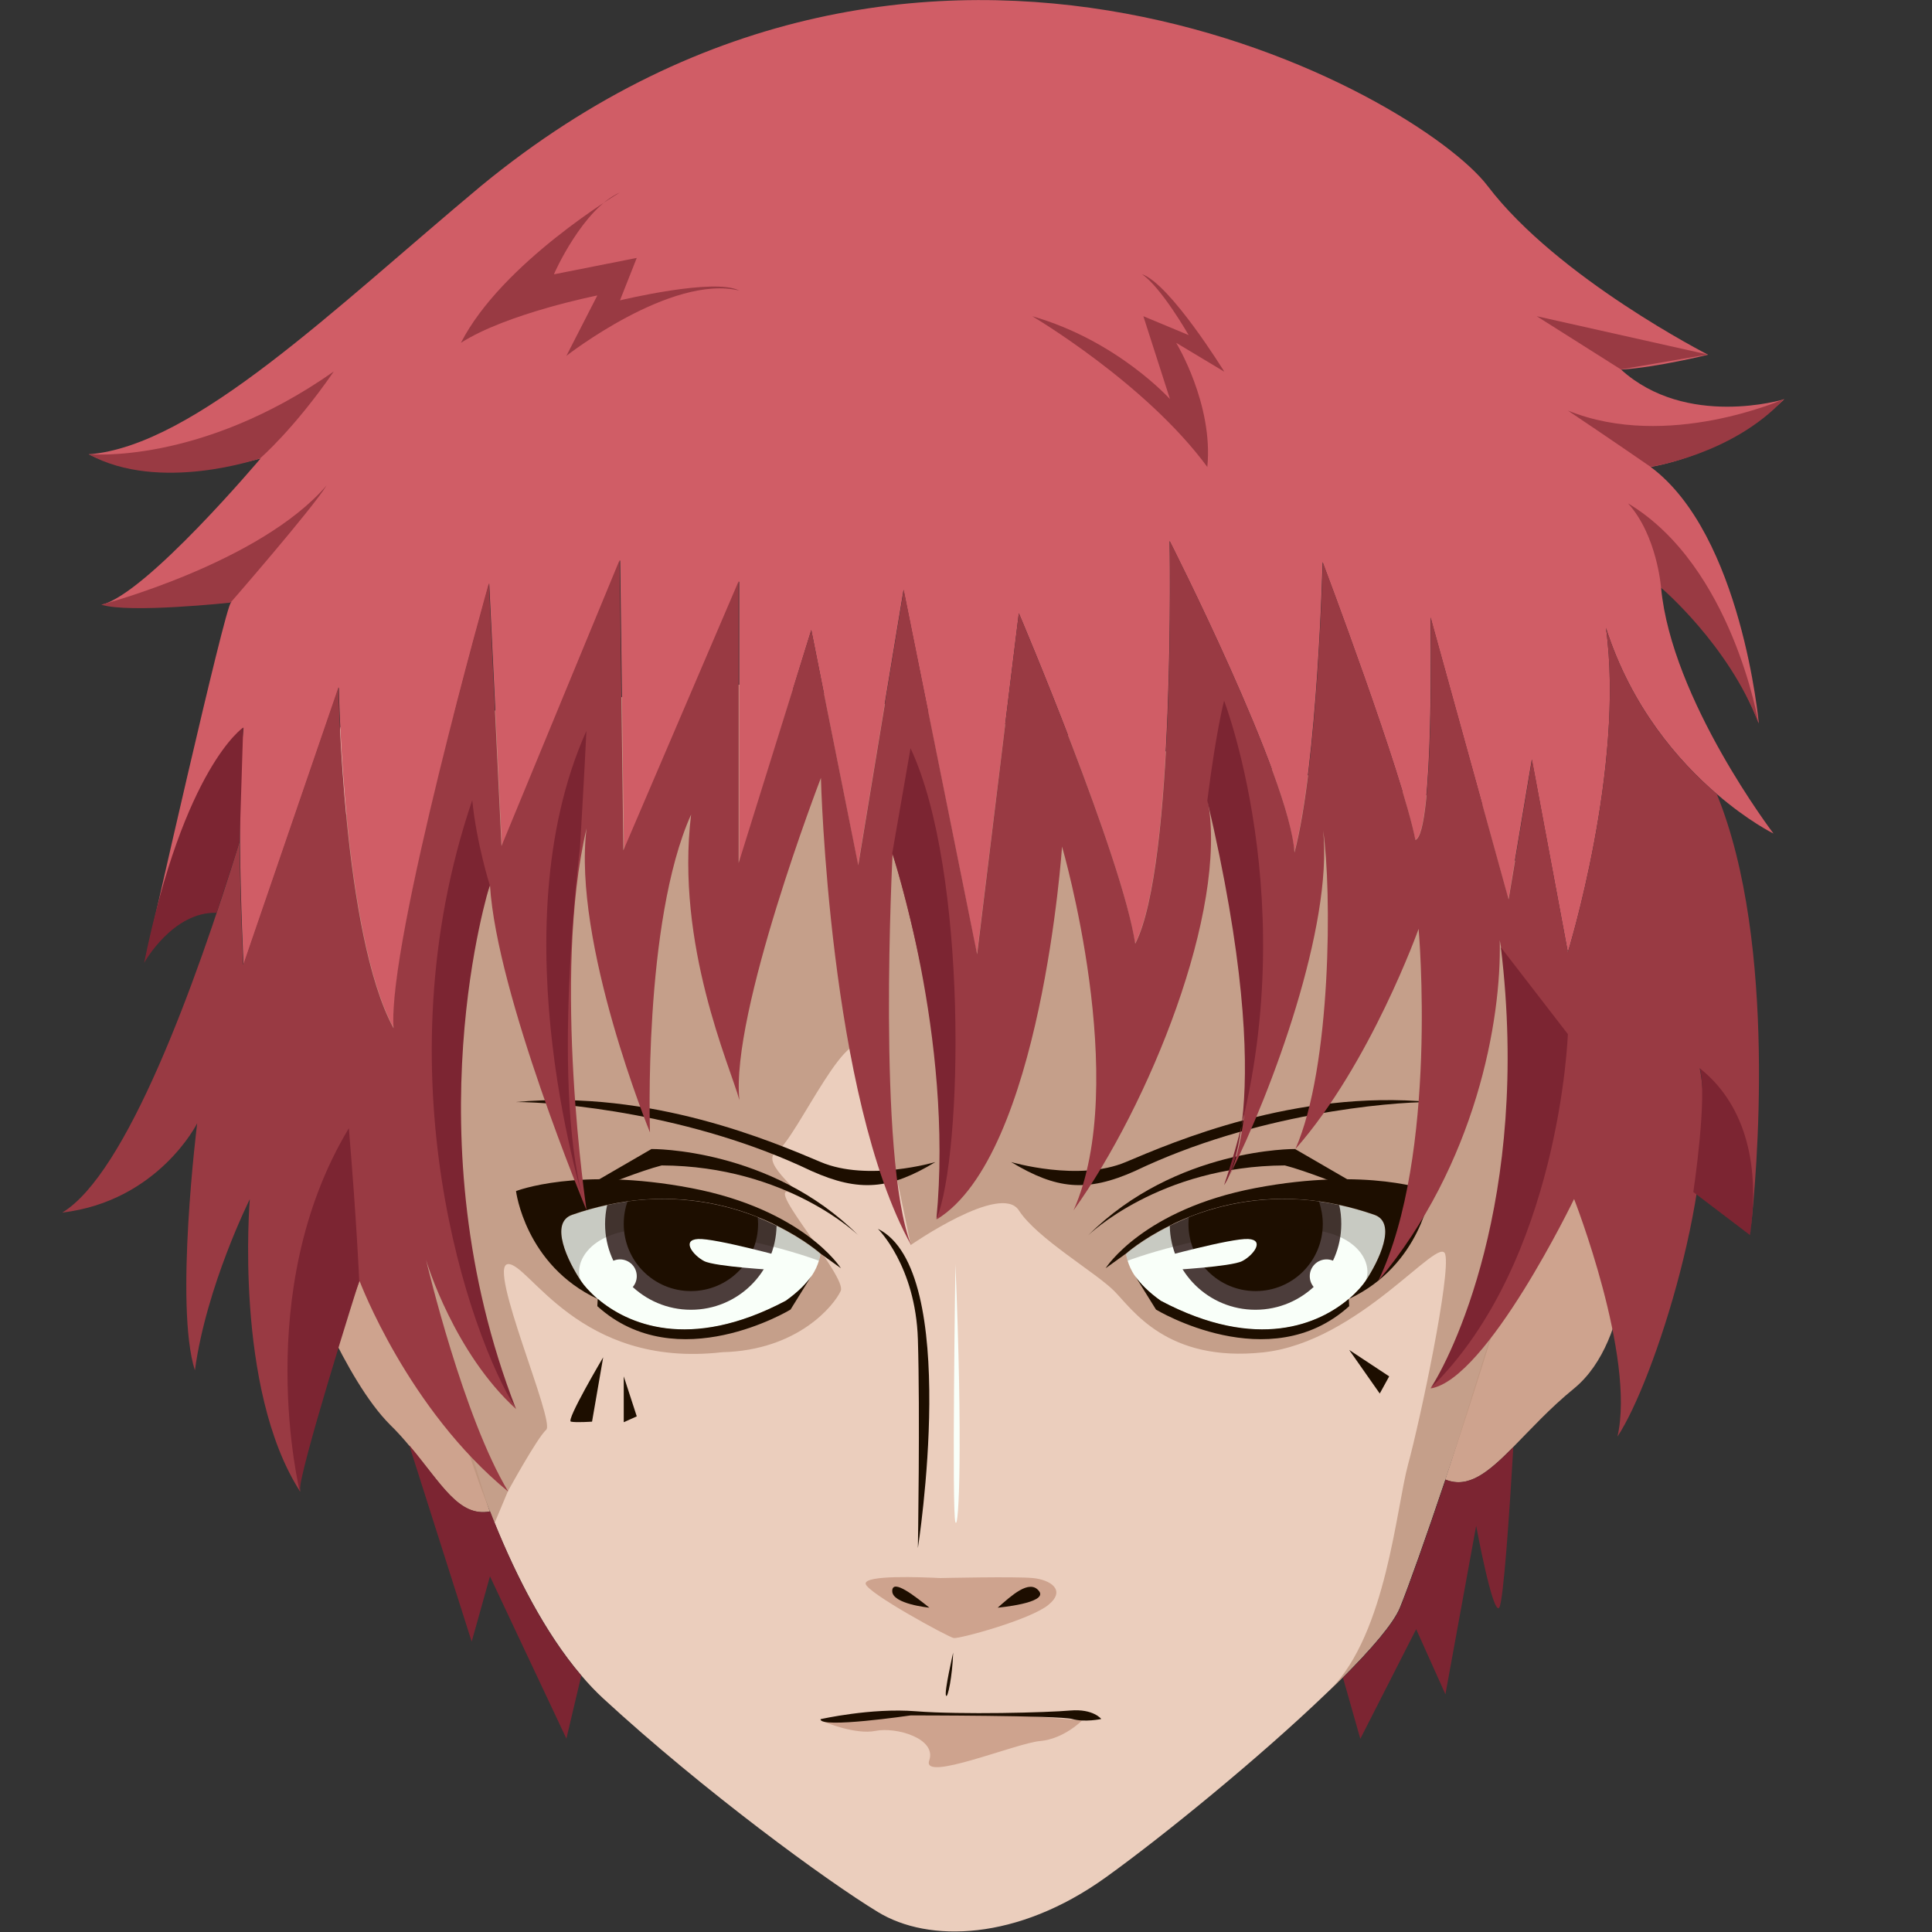 <?xml version="1.0" encoding="utf-8"?>
<!-- Generator: Adobe Illustrator 25.2.1, SVG Export Plug-In . SVG Version: 6.00 Build 0)  -->
<svg version="1.1" id="Слой_1" xmlns="http://www.w3.org/2000/svg" xmlns:xlink="http://www.w3.org/1999/xlink" x="0px" y="0px"
	 viewBox="0 0 1024 1024" style="enable-background:new 0 0 1024 1024;" xml:space="preserve">
<rect x="0" y="0" width="1024" height="1024" fill="#333333" stroke="none"/>
<style type="text/css">
	.st0{fill:#EBCEBD;}
	.st1{fill:#CEA38E;}
	.st2{opacity:0.8;fill:#BC937D;}
	.st3{fill:#F9FFF9;}
	.st4{fill:#4C3D3B;}
	.st5{fill:#1D0E00;}
	.st6{opacity:0.22;fill:#1D0E00;}
	.st7{fill:#D05D66;}
	.st8{fill:#993A43;}
	.st9{fill:#7C2532;}
</style>
<g>
	<path class="st0" d="M831,504.7c0,0-25.8,136.7-28.9,160.1c-0.8,6.2-4.6,20.3-10,38.1c-3.8,12.7-8.4,27.4-13.3,42.5
		c-4.2,12.9-8.5,26.1-12.8,38.7c-10.2,30.4-19.8,57.4-24.1,67.9c-3.4,8.3-14.8,21.6-30.3,37.1c-2,2-4.1,4.1-6.3,6.2
		c0,0-0.1,0.1-0.1,0.1c-0.7,0.7-1.4,1.3-2.1,2c0,0,0,0-0.1,0.1h0c-35.7,34.3-86.9,76-117,97.6c-46.8,33.6-93.9,34.7-120.7,18.3
		c-26.9-16.3-92.4-64.2-145.6-113.2c-4-3.7-7.9-7.8-11.6-12.2c-19.2-22.5-34.6-53-45.9-80.7c-0.9-2.1-1.7-4.2-2.5-6.3c0,0,0,0,0-0.1
		c-1.8-4.7-3.6-9.2-5.2-13.6c-10.6-29.2-16.1-51.6-16.1-51.6l-5.5-17.3l-68.1-212.8l7.5-57.9l8.1-62.3l52.7-5.6l168.8-17.9l384,64.8
		L831,504.7z"/>
	<path class="st1" d="M436.8,912.6c0,0,16.5,7,27.3,4.8c10.8-2.2,32.5,4,28.4,15.7s46-9.2,58.7-10.3s22.3-10.9,22.3-10.9
		s-74.3-7.4-108.8-2.2C450.2,912.5,436.8,912.6,436.8,912.6z"/>
	<path class="st1" d="M498.4,836.4c-10.5-0.5-40-1.7-39.6,3c0.5,4.7,43.8,28.3,46.7,28.8s40.6-9.7,50.2-17.6s0.9-13.3-8.2-14.2
		S498.4,836.4,498.4,836.4z"/>
	<path class="st1" d="M834.3,735.9c-13,10.6-23.2,21.9-32.3,31.1c-13.2,13.4-23.7,22.2-36,17.2c4.1-12.3,8.5-26.2,12.4-38.6
		c6.2-19.7,11.1-35.7,11.1-35.7s1-2.6,2.6-6.9c8.5-22.7,35.3-93.5,38.9-94c4.2-0.6,31.8,37.4,31.8,37.4S866.2,709.7,834.3,735.9z"/>
	<path class="st1" d="M259.6,801.1c-16.7,3.2-25.7-14.8-42.9-35.1c-3-3.6-6.3-7.3-10-10.9C182.6,731,161,673.3,161,673.3l36.3-50
		l35.6,95.3l8.5,22.7c0,0,8.2,28.5,14.1,47.1C257.1,793.8,258.6,798.3,259.6,801.1C259.6,801.1,259.6,801.1,259.6,801.1z"/>
	<path class="st2" d="M831,504.7c0,0-25.8,136.7-28.9,160.1c-0.8,6.2-4.6,20.3-10,38.1c-3.8,12.7-8.4,27.4-13.3,42.5
		c-4.2,12.9-8.5,26.1-12.8,38.7c-10.2,30.4-19.8,57.4-24.1,67.9c-3.4,8.3-14.8,21.6-30.3,37.1c-2,2-4.1,4.1-6.3,6.2
		c29.5-29.9,34.7-95.9,41-119.1c6.5-23.8,22.7-100.6,19.7-111.4c-3-10.9-45.6,46.6-96.6,52c-50.9,5.4-69.1-22.7-78.8-32.5
		c-9.7-9.8-41.1-28-50.6-42.8c-9.6-14.8-57.3,18.4-57.3,18.4s-15.3-76.1-22.9-101c-7.6-24.9-37.8,45.4-48.2,51.5
		c-10.4,6.1,19.2,24.9,6.7,21.4c-12.6-3.5,30.7,44.9,27.3,52.4c-3.4,7.5-22.5,31.5-62.8,32.5c-75.9,8.7-102.5-47.6-113.6-46.7
		c-11.1,0.9,25.2,83.5,20.3,87.8c-4.8,4.3-20.3,32.6-20.3,32.6l-7.1,16.9c-0.9-2.1-1.7-4.2-2.5-6.3c0,0,0,0,0-0.1
		c-1.8-4.7-3.6-9.2-5.2-13.6c-10.6-29.2-16.1-51.6-16.1-51.6l-5.5-17.3l-68.1-212.8l7.5-57.9l44.6-62.3l16.2-5.6l168.8-17.9
		l384,64.8L831,504.7z"/>
	<g>
		<g>
			<path class="st3" d="M723.8,678.9c-1.5,2.3-4.5,5.8-8.9,9.6c0,0,0,0,0,0c-15.3,13-48.2,28.3-99.7,1c-6.8-4.8-10.9-9.2-13.5-13
				l0,0c-2.2-3.1-3.3-5.9-4-8.2c-0.4-1.4-0.7-2.6-0.9-3.7c0,0,8.3-7.5,23.3-14.9c3.1-1.5,6.4-3,10-4.5c17.4-6.9,40.9-12.2,69-8.4
				c3.5,0.5,7.1,1.1,10.8,1.9c6,1.3,12.2,3,18.5,5.2C740.8,648,730.6,668.7,723.8,678.9z"/>
			<path class="st4" d="M710.9,648.7c0,25.1-20.4,45.5-45.5,45.5c-24.8,0-44.9-19.8-45.4-44.5c3.1-1.5,6.4-3,10-4.5
				c17.4-6.9,40.9-12.2,69-8.4c3.5,0.5,7.1,1.1,10.8,1.9C710.6,641.9,710.9,645.2,710.9,648.7z"/>
			<path class="st5" d="M701.1,648.7c0,19.7-15.9,35.6-35.6,35.6c-19.7,0-35.6-15.9-35.6-35.6c0-1.2,0.1-2.4,0.2-3.5
				c17.4-6.9,40.9-12.2,69-8.4C700.3,640.5,701.1,644.5,701.1,648.7z"/>
			<path class="st6" d="M723.8,678.9c4.5-10.5-6.4-29.1-40.4-27.4c-45.8,1.5-85.7,16.7-85.7,16.7c-0.4-1.4-0.7-2.6-0.9-3.7
				c0,0,8.3-7.5,23.3-14.9c3.1-1.5,6.4-3,10-4.5c17.4-6.9,40.9-12.2,69-8.4c3.5,0.5,7.1,1.1,10.8,1.9c6,1.3,12.2,3,18.5,5.2
				C740.8,648,730.6,668.7,723.8,678.9z"/>
			<path class="st5" d="M758.2,631.3c0,0-4.8,39.2-43.3,57.2c4.4-3.8,7.4-7.3,8.9-9.6c6.8-10.2,17-30.9,4.5-35.1
				c-6.3-2.2-12.5-3.9-18.5-5.2c-3.7-0.8-7.3-1.4-10.8-1.9c-28.1-3.8-51.6,1.4-69,8.4c-3.6,1.4-7,2.9-10,4.5
				c-15,7.4-23.3,14.9-23.3,14.9l-10.7,7.7c0.3-0.5,20.1-31.2,79.4-42.5C725.2,618.3,758.2,631.3,758.2,631.3z"/>
			<path class="st5" d="M715.1,692.3c-42.3,38.3-102.4,1.8-102.4,1.8l-11-17.7c2.6,3.8,6.8,8.2,13.5,13c51.5,27.3,84.4,12,99.7-1
				C714.9,688.5,714.9,688.5,715.1,692.3z"/>
			<path class="st3" d="M613.7,666.9c0,0,38.8-10.7,47.9-10.2c9,0.5,2.6,8.7-3.2,11.7s-38.4,4.8-38.4,4.8L613.7,666.9z"/>
			<circle class="st3" cx="703.1" cy="676.4" r="8.9"/>
			<path class="st5" d="M576.8,654.7c0,0,37.7-36.7,104.2-37c11.3,2.9,31,10.9,31,10.9l8.9,0.4l-34.5-20
				C686.4,609,623.3,608.3,576.8,654.7z"/>
			<path class="st5" d="M535.9,615.9c0,0,35.8,10.6,60.8,0c25.1-10.6,89.8-38.5,161.5-31.8c-22.1,0-93,6.1-156.5,36.5
				C576.1,632.1,559.9,630.4,535.9,615.9z"/>
		</g>
		<g>
			<path class="st3" d="M307.9,678.9c1.5,2.3,4.5,5.8,8.9,9.6c0,0,0,0,0,0c15.3,13,48.2,28.3,99.7,1c6.8-4.8,10.9-9.2,13.5-13l0,0
				c2.2-3.1,3.3-5.9,4-8.2c0.4-1.4,0.7-2.6,0.9-3.7c0,0-8.3-7.5-23.3-14.9c-3.1-1.5-6.4-3-10-4.5c-17.4-6.9-40.9-12.2-69-8.4
				c-3.5,0.5-7.1,1.1-10.8,1.9c-6,1.3-12.2,3-18.5,5.2C290.9,648,301.1,668.7,307.9,678.9z"/>
			<path class="st4" d="M320.7,648.7c0,25.1,20.4,45.5,45.5,45.5c24.8,0,44.9-19.8,45.4-44.5c-3.1-1.5-6.4-3-10-4.5
				c-17.4-6.9-40.9-12.2-69-8.4c-3.5,0.5-7.1,1.1-10.8,1.9C321.1,641.9,320.7,645.2,320.7,648.7z"/>
			<path class="st5" d="M330.6,648.7c0,19.7,15.9,35.6,35.6,35.6c19.7,0,35.6-15.9,35.6-35.6c0-1.2-0.1-2.4-0.2-3.5
				c-17.4-6.9-40.9-12.2-69-8.4C331.3,640.5,330.6,644.5,330.6,648.7z"/>
			<path class="st6" d="M307.9,678.9c-4.5-10.5,6.4-29.1,40.4-27.4c45.8,1.5,85.7,16.7,85.7,16.7c0.4-1.4,0.7-2.6,0.9-3.7
				c0,0-8.3-7.5-23.3-14.9c-3.1-1.5-6.4-3-10-4.5c-17.4-6.9-40.9-12.2-69-8.4c-3.5,0.5-7.1,1.1-10.8,1.9c-6,1.3-12.2,3-18.5,5.2
				C290.9,648,301.1,668.7,307.9,678.9z"/>
			<path class="st5" d="M273.5,631.3c0,0,4.8,39.2,43.3,57.2c-4.4-3.8-7.4-7.3-8.9-9.6c-6.8-10.2-17-30.9-4.5-35.1
				c6.3-2.2,12.5-3.9,18.5-5.2c3.7-0.8,7.3-1.4,10.8-1.9c28.1-3.8,51.6,1.4,69,8.4c3.6,1.4,7,2.9,10,4.5c15,7.4,23.3,14.9,23.3,14.9
				l10.7,7.7c-0.3-0.5-20.1-31.2-79.4-42.5C306.4,618.3,273.5,631.3,273.5,631.3z"/>
			<path class="st5" d="M316.6,692.3c42.3,38.3,102.4,1.8,102.4,1.8l11-17.7c-2.6,3.8-6.8,8.2-13.5,13c-51.5,27.3-84.4,12-99.7-1
				C316.8,688.5,316.8,688.5,316.6,692.3z"/>
			<path class="st3" d="M417.9,666.9c0,0-38.8-10.7-47.9-10.2c-9,0.5-2.6,8.7,3.2,11.7c5.8,3,38.4,4.8,38.4,4.8L417.9,666.9z"/>
			<circle class="st3" cx="328.6" cy="676.4" r="8.9"/>
			<path class="st5" d="M454.9,654.7c0,0-37.7-36.7-104.2-37c-11.3,2.9-31,10.9-31,10.9l-8.9,0.4l34.5-20
				C345.3,609,408.4,608.3,454.9,654.7z"/>
			<path class="st5" d="M495.8,615.9c0,0-35.8,10.6-60.8,0c-25.1-10.6-89.8-38.5-161.5-31.8c22.1,0,93,6.1,156.5,36.5
				C455.6,632.1,471.8,630.4,495.8,615.9z"/>
		</g>
		<path class="st5" d="M465.3,651.3c0,0,20,19.6,21.2,58.6c1.2,39,0,110.6,0,110.6S509.7,673.1,465.3,651.3z"/>
		<path class="st5" d="M434.9,911.2c0,0,26.8-6.1,50.5-4.2c23.8,1.9,69.9,0.7,82-0.4c12.1-1,16.3,4.5,16.3,4.5s-8.8,1.9-15.4,0
			c-6.5-1.9-85.6-1.9-85.6-1.9S434.3,916.3,434.9,911.2z"/>
		<path class="st5" d="M492.6,852.1c-7.1-5.6-19.7-15.8-19.7-8.8C472.9,850.2,492.6,852.1,492.6,852.1z"/>
		<path class="st5" d="M528.8,852.1c7-6.1,16.8-15.4,21.9-8.8C555.8,849.7,528.8,852.1,528.8,852.1z"/>
	</g>
	<path class="st7" d="M880.4,311.5C886,371,940,441.8,940,441.8s-13.3-6.5-30.1-21c-20.1-17.3-45.2-45.8-58.7-88
		c10.1,74.1-20.2,171.9-20.2,171.9l-19.1-102.2l-12.4,74.1l-41.3-149.4c0,0,2,114.6-8.1,117.9c-6.7-34.8-49.1-147.2-49.1-147.2
		s-2.6,106.7-15,153.9c-2.2-39.3-66.1-165.1-66.1-165.1s3.2,171.9-18.3,213.4C594.8,454.1,540,325,540,325l-22.2,180.8l-38.9-193.2
		l-24.1,146L430,333.9l-38.2,123.6V308.1l-61.1,142.7l-2-153.9L266,448.5l-6.7-139.3c0,0-53.9,191-50.5,235.9
		c-27-49.4-29.2-180.8-29.2-180.8l-50.5,147.2c0,0-1.6-31.7-1.9-65.4c-0.2-22,0.2-44.9,1.9-60.4c-29.5,27.4-50.1,114-52.5,124.7
		c3.5-15.4,42.6-188.8,45.8-191c3.4-2.2-37.1,4.5-68.5,1.1c23.6-5.6,84.2-77.5,84.2-77.5s-55,15.7-91-2.2
		c56.2-4.5,130.3-77.5,207.8-142.2c237-195,496.5-48.8,533.6,0c37.1,48.8,116.8,89.4,116.8,89.4s-27,6.7-46.1,7.9
		c34.6,31.3,85.9,15.9,86.5,15.7c-0.4,0.4-28.4,28.1-70.8,35.9c48.3,35.9,57.3,135.9,57.3,135.9S911.9,329.4,880.4,311.5z"/>
	<path class="st8" d="M928,650.6c1.1-13,2.1-54.1-27.1-84.4c10.9,57-24.2,166.1-43.6,195.2c9.7-42.4-23-125.9-23-125.9
		s-46.1,95.6-76,100.4c35.5-43.7,52.9-151.5,36.6-237.6c1,42.6-12.7,118.8-64.4,180.6c32-66.7,21.4-186.6,21.4-186.6
		s-25.5,71.5-65.3,116.7c19.2-43.6,19.3-137.3,14.7-168.8c5.1,50.6-26.9,137.7-49.7,183.1c17.2-38.3,8.6-128.1-11.4-198.8
		c10.6,58.2-31.2,161.2-71.2,217c30.3-67.9-6.1-192.8-6.1-192.8s-10.9,163.7-66.4,197.6c14.8-70.3-23.4-194-23.4-194
		s-8.4,161.2,9.8,207.6c-43.6-78.5-47.8-247.6-47.8-247.6s-48.1,124.9-43.2,170.8c-4.9-18-34-82.3-25.6-151.4
		c-25.6,57-21.8,168.5-21.8,168.5s-41.2-100.6-33.6-161.2c-18.6,78.7,0,202.5,0,202.5s-47.6-114.1-51.2-172.2
		c-37.5,96-6.1,248.5,13.9,277.6c-32.7-29.7-47.3-77.3-47.8-79.2c0.6,2.5,19.8,83.5,43.6,122.9c-53.3-43.6-78.8-111.6-78.8-111.6
		s-33.9,87.3-31.5,111.6c-35.2-54.6-26.7-155-26.7-155s-23,45.9-29.1,90.7c-10.9-33.9,1.2-130.9,1.2-130.9s-20.6,41.2-71.5,47.3
		C67,622.2,103.4,522.6,127,446c0.3,33.7,1.9,65.4,1.9,65.4l50.5-147.2c0,0,2.2,131.4,29.2,180.8c-3.4-44.9,50.5-235.9,50.5-235.9
		l6.7,139.3l62.6-151.6l2,153.9l61.1-142.7v149.4L430,333.9l24.9,124.7l24.1-146l38.9,193.2L540,325c0,0,54.8,129.2,61.7,175.2
		c21.5-41.6,18.3-213.4,18.3-213.4s63.8,125.8,66.1,165.1c12.4-47.2,15-153.9,15-153.9s42.3,112.3,49.1,147.2
		c10.1-3.4,8.1-117.9,8.1-117.9l41.3,149.4l12.4-74.1L831,504.7c0,0,30.3-97.7,20.2-171.9c13.5,42.2,38.6,70.8,58.7,88
		C942.5,500.3,930.7,626.5,928,650.6z"/>
	<path class="st7" d="M648.8,628.1c0.8-1.6,1.6-3.2,2.5-4.9C650.6,625,649.7,626.6,648.8,628.1z"/>
	<path class="st7" d="M928,650.7c-0.2,2.3-0.4,3.7-0.5,4C927.6,654.3,927.7,653,928,650.7z"/>
	<path class="st8" d="M46.9,240.7c0,0,59.1,6,130-43.8c-21.1,30.6-39,46-39,46S84.5,261.5,46.9,240.7z"/>
	<path class="st8" d="M53.7,320.5c0,0,84-22,119.4-63.2c-7.7,12.5-50.9,62.1-50.9,62.1S68.3,325.2,53.7,320.5z"/>
	<polygon class="st8" points="905.1,187.9 859.1,195.8 814.5,167.6 	"/>
	<path class="st8" d="M945.6,211.5c0,0-61.8,27.6-114.6,6.1c24,16.1,43.8,29.8,43.8,29.8S918.2,241.1,945.6,211.5z"/>
	<path class="st8" d="M932.1,383.4c0,0-13.9-83.5-69.2-116.6c15.4,17,17.5,44.7,17.5,44.7S916.2,341.8,932.1,383.4z"/>
	<path class="st9" d="M158.9,790.5c0,0-26.1-106.1,26-192.5c4.2,50,5.5,80.9,5.5,80.9S158,781.1,158.9,790.5z"/>
	<path class="st9" d="M310.8,641.5c0,0-47.8-147.5,0-254.1c-0.9,20.1-3.4,62.1-3.4,62.1S290.9,580.7,310.8,641.5z"/>
	<path class="st9" d="M795.5,502.1l35.5,46c0,0-4.2,120.7-72.8,187.7C768.2,721,811.7,636.3,795.5,502.1z"/>
	<path class="st9" d="M76.4,510.3c0,0,15.1-27.2,38.4-26.5C123.5,457.3,127,446,127,446l1.9-60.4C128.9,385.6,97.6,406.5,76.4,510.3
		z"/>
	<path class="st9" d="M308.1,888.1l-7.9,33.4l-40.5-86l-9.7,34.6l-33.1-104.1c17.1,20.3,26.2,38.2,42.9,35.1
		C271.2,830.5,287.4,863.9,308.1,888.1z"/>
	<path class="st9" d="M802.1,767c-1.9,32.3-5.2,82.2-7.5,85.1c-3.4,4.3-12.2-43.4-12.2-43.4L766.1,898l-15.5-34.5l-29.6,58.1
		l-9.2-32.4c15.5-15.5,26.9-28.8,30.3-37.1c4.3-10.5,13.9-37.5,24.1-67.9C778.3,789.1,788.8,780.4,802.1,767z"/>
	<path class="st9" d="M259.6,469.2c0,0-42.3,133.3,13.9,277.6c-24.8-39.2-72.5-177.4-23.2-322.7
		C252.6,447.1,259.6,469.2,259.6,469.2z"/>
	<path class="st9" d="M472.9,452.3c0,0,32.7,97.4,23.4,194c14.2-34.2,16.7-185-13.7-249.7C479.5,414.5,472.9,452.3,472.9,452.3z"/>
	<path class="st9" d="M648.8,628.1c0,0,30-38-8.9-203.8c4.8-37.9,8.9-52.9,8.9-52.9S695.3,491.9,648.8,628.1z"/>
	<path class="st9" d="M927.5,654.6l-30-22.8c0,0,7.7-51.3,3.4-65.6C923.3,583.9,933.5,614.5,927.5,654.6z"/>
	<path class="st8" d="M328.6,102c0,0-62.6,37.2-84.3,79.7c24.3-15.6,72.3-25.1,72.3-25.1l-16.4,32c0,0,55.4-43.3,91.6-34.6
		c-13.2-6.9-63.2,5.2-63.2,5.2l8.9-22.5l-43.9,8.7C293.5,145.3,308.9,110.6,328.6,102z"/>
	<path class="st8" d="M547.1,167.6c0,0,60.1,35.4,92.8,79.9c3.3-33.3-16.5-65.8-16.5-65.8l25.5,15.3c0,0-28.7-46.6-43.7-51.7
		c10.3,6.9,24.8,32.3,24.8,32.3l-24-10l14.1,43.9C620,211.5,592.4,180.6,547.1,167.6z"/>
	<path class="st3" d="M506.4,670.1c0,0-2,131.8,0,136.7C508.3,811.7,510.3,764.2,506.4,670.1z"/>
	<path class="st5" d="M319.7,719.4c0,0-19.9,33.6-17.1,34.1c2.8,0.6,11.2,0,11.2,0L319.7,719.4z"/>
	<polygon class="st5" points="330.6,729.5 330.6,753.8 337.5,750.7 	"/>
	<polygon class="st5" points="715.1,715.5 731.3,738.6 736.3,729.5 	"/>
	<path class="st5" d="M505.2,875.9c0,0-4.8,20.8-3.8,22.8C502.3,900.6,504.8,888.3,505.2,875.9z"/>
</g>
</svg>
